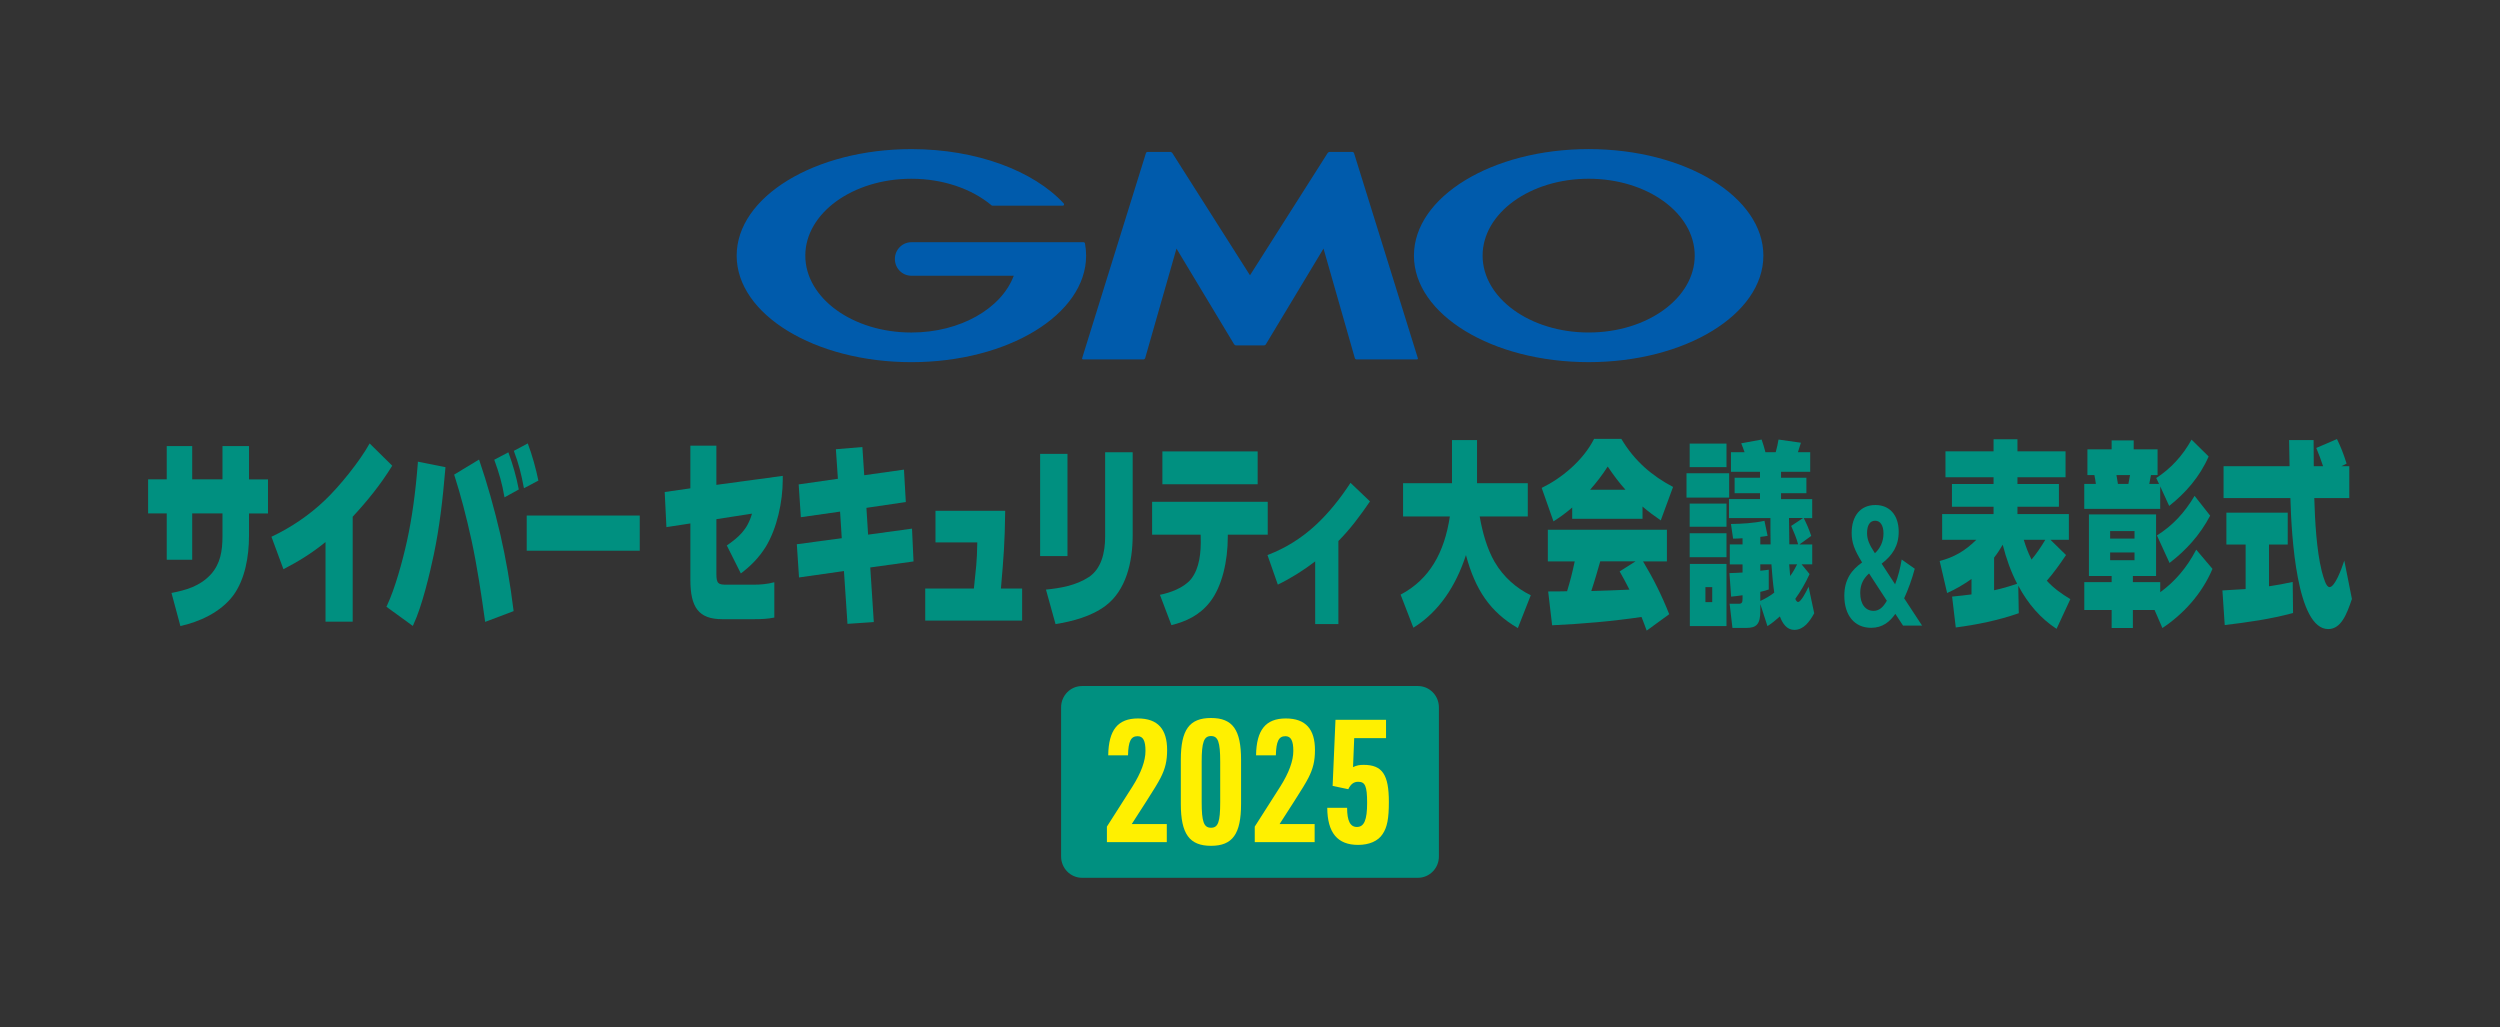 <svg fill="none" height="60" viewBox="0 0 146 60" width="146" xmlns="http://www.w3.org/2000/svg" xmlns:xlink="http://www.w3.org/1999/xlink"><rect x="0" y="0" width="146" height="60" fill="#333333" stroke="none"/><clipPath id="a"><path d="m0 0h146v60h-146z"/></clipPath><g clip-path="url(#a)"><path d="m73 20.172h.813c.041 0 .093-.029.114-.065l3.366-5.591 1.829 6.4c.012.04.054.073.096.073h3.531c.041 0 .065-.032.052-.073l-3.725-11.972c-.013-.04-.057-.073-.098-.073h-1.326c-.041 0-.094.029-.116.064l-4.537 7.142-4.537-7.142c-.023-.035-.074-.064-.116-.064h-1.326c-.041 0-.085.033-.098.073l-3.725 11.972c-.012.04.011.073.052.073h3.532c.041 0 .085-.033.096-.073l1.829-6.4 3.366 5.591c.022.035.073.065.114.065h.813z" fill="#005bac"/><path d="m63.359 14.208s0-.001 0-.002c-.008-.034-.037-.06-.073-.06h-10.062c-.532 0-.963.437-.963.979s.431.978.963.978h5.979c-.713 1.91-3.119 3.316-5.979 3.316-3.421 0-6.194-2.01-6.194-4.49 0-2.48 2.773-4.49 6.194-4.49 1.869 0 3.543.6 4.678 1.549.004.003.008.007.012.01.012.008.026.013.041.013h4.112c.041 0 .075-.034.075-.076 0-.019-.006-.035-.017-.049-.002-.002-.004-.006-.006-.008-1.75-1.893-5.077-3.17-8.894-3.17-5.635 0-10.204 2.785-10.204 6.221 0 3.436 4.569 6.221 10.204 6.221 5.635 0 10.204-2.785 10.204-6.221 0-.243-.023-.484-.068-.72z" fill="#005bac"/><path d="m92.778 8.707c-5.635 0-10.204 2.785-10.204 6.221 0 3.436 4.569 6.221 10.204 6.221 5.635 0 10.203-2.785 10.203-6.221 0-3.436-4.568-6.221-10.203-6.221zm0 10.711c-3.421 0-6.194-2.01-6.194-4.49 0-2.48 2.773-4.49 6.194-4.49s6.194 2.01 6.194 4.49c0 2.48-2.773 4.49-6.194 4.49z" fill="#005bac"/><g fill="#009080"><path d="m87.296 32.83c.513.878 1.278 1.536 2.102 1.931l-.755 1.919c-1.617-.937-2.489-2.242-3.031-4.264-.591 1.825-1.598 3.329-3.07 4.242l-.746-1.931c1.686-.89 2.557-2.45 2.876-4.565h-2.732v-1.942h2.857v-2.52h1.462v2.52h2.964v1.942h-2.809c.165.936.426 1.884.881 2.67z"/><path d="m97.706 28.438-.717 1.953c-.368-.255-.717-.508-1.066-.809v.716h-4.106v-.659c-.378.323-.678.544-1.094.809l-.688-1.954c1.143-.555 2.411-1.583 3.061-2.866h1.589c.775 1.306 1.811 2.173 3.021 2.808zm-.223 7.431-1.317.959c-.097-.266-.194-.531-.301-.797-1.734.255-3.467.404-5.22.485l-.232-1.976c.368 0 .736 0 1.104-.011.194-.635.309-1.086.446-1.745h-1.569v-1.849h6.954v1.849h-1.395c.61 1.017 1.084 1.965 1.53 3.086zm-3.593-8.623c-.309.486-.658.936-1.026 1.353h2.063c-.378-.416-.717-.879-1.036-1.353zm-.436 5.536c-.165.578-.329 1.156-.523 1.734.746-.023 1.482-.046 2.228-.081-.184-.359-.368-.716-.572-1.064l.929-.589z"/><path d="m100.982 27.64v1.421h-2.49v-1.421zm-.155-1.734v1.375h-2.15v-1.375zm0 3.503v1.352h-2.15v-1.352zm0 1.734v1.398h-2.15v-1.398zm-2.141 5.42v-3.629h2.14v3.629zm1.308-2.276h-.398v.879h.398zm5.84-2.497v1.168h-.62l.465.567c-.242.531-.503.982-.833 1.445.03.081.078.185.165.185.155 0 .436-.52.61-.89l.329 1.549c-.271.497-.62.971-1.162.971-.426 0-.678-.346-.843-.786-.261.231-.435.381-.726.567l-.417-1.294v.427c0 .763-.241.971-.804.971h-.823l-.165-1.41h.533c.194 0 .222-.092.222-.3v-.197c-.222.034-.445.058-.668.081l-.097-1.375c.262 0 .514-.023.765-.034v-.474h-.745v-1.168h.745v-.359c-.184.011-.368.023-.552.023l-.125-.856c.649-.011 1.317-.046 1.956-.185l.184.878c-.135.023-.281.046-.426.058v.44h.601c-.01-.508-.01-1.028-.01-1.536h-2.421v-1.109h1.811v-.346h-1.482v-.901h1.482v-.346h-1.695v-1.145h.794c-.058-.174-.127-.346-.194-.52l1.191-.219c.087.242.154.486.222.74h.6c.068-.242.126-.497.165-.74l1.307.185c-.057.185-.116.37-.174.555h.717v1.145h-1.704v.346h1.482v.901h-1.482v.346h1.821v1.109h-.494c.184.37.301.635.436 1.041l-.688.497h.747zm-2.383 1.168h-.65v.37c.165-.011.329-.034.494-.058v1.156c-.165.058-.329.104-.494.138v.531c.281-.127.563-.289.814-.486-.077-.544-.126-1.098-.164-1.653zm1.152-2.243.698-.463h-.824c.01.508.01 1.028.02 1.536h.513c-.097-.37-.252-.728-.407-1.075zm-.115 2.243c.02.242.039.44.058.682.145-.196.3-.463.406-.682h-.465z"/><path d="m107.708 34.798c0-.98.443-1.526 1.039-1.951-.443-.72-.61-1.145-.61-1.725 0-.997.515-1.629 1.388-1.629.814 0 1.359.572 1.359 1.561 0 .824-.363 1.378-.995 1.864l.785 1.206c.181-.468.305-.962.384-1.448l.763.538c-.16.607-.385 1.222-.618 1.725l1.046 1.595h-1.111l-.45-.685c-.313.451-.741.815-1.41.815-1.003 0-1.569-.763-1.569-1.864zm2.484.286-1.039-1.595c-.32.286-.516.633-.516 1.136 0 .667.313 1.049.777 1.049.334 0 .567-.217.777-.59zm-.196-3.928c0-.477-.189-.746-.487-.746-.299 0-.473.251-.473.72 0 .364.117.659.458 1.179.305-.278.501-.676.501-1.153z"/><path d="m117.897 35.812c-1.201.416-2.44.671-3.68.832l-.214-1.803c.378-.034.755-.081 1.133-.127v-.901c-.475.335-.911.589-1.424.82l-.436-1.872c.824-.208 1.492-.589 2.14-1.237h-1.995v-1.502h3.003v-.427h-2.431v-1.329h2.431v-.393h-2.809v-1.514h2.809v-.705h1.395v.705h2.809v1.514h-2.809v.393h2.421v1.329h-2.421v.427h3.003v1.502h-1.076l.91.89c-.359.531-.717 1.04-1.123 1.502.445.474.852.752 1.375 1.075l-.805 1.734c-.939-.612-1.665-1.457-2.236-2.52l.029 1.606zm-1.442-3.248v1.907c.483-.104.871-.219 1.346-.382-.368-.705-.639-1.479-.842-2.277-.155.266-.319.52-.503.752zm2.992-1.041h-1.26c.135.44.252.752.455 1.156.3-.359.563-.752.805-1.156z"/><path d="m126.002 26.241v1.502h-.387c-.03.174-.068.37-.097.52h.57l-.164-.346c.842-.544 1.539-1.294 2.062-2.242l.998.982c-.522 1.202-1.365 2.15-2.305 2.889l-.523-1.145v1.317h-4.436v-1.456h.678c-.019-.151-.048-.346-.087-.52h-.406v-1.502h1.414v-.52h1.288v.52h1.394zm2.257 5.859.949 1.121c-.62 1.479-1.724 2.658-2.924 3.456l-.456-1.052h-1.268v1.052h-1.24v-1.052h-1.598v-1.629h1.598v-.359h-1.327v-3.595h3.922v3.595h-1.355v.359h1.598v.59c.872-.635 1.559-1.445 2.102-2.485zm-3.603-.646v-.44h-1.424v.44zm-1.424.809v.451h1.424v-.451zm.455-4h.61c.03-.162.068-.346.097-.52h-.794c.029.174.058.346.087.52zm3.013 4.612-.736-1.606c.92-.578 1.599-1.306 2.199-2.311l.91 1.156c-.601 1.145-1.434 2.046-2.373 2.762z"/><path d="m132.509 34.24c.465-.07.92-.151 1.385-.255l.02 1.814c-1.318.359-2.655.543-3.99.705l-.135-2.022c.445-.023.901-.058 1.355-.081v-2.6h-1.123v-1.861h3.583v1.861h-1.094v2.439zm2.76-8.079 1.211-.52c.241.508.368.82.562 1.434l-.3.151h.456v1.861h-2.044c.039 1.306.126 3.017.435 4.264.117.427.252.936.456.936.301 0 .677-.982.862-1.549l.445 2.242c-.309.913-.639 1.757-1.385 1.757-1.83 0-2.149-5.398-2.208-7.651h-3.903v-1.861h3.855c-.01-.508-.02-1.017-.029-1.526h1.432c0 .508.01 1.017.01 1.526h.543c-.117-.359-.252-.716-.397-1.064z"/><path d="m12.994 26.052h1.548v1.943h1.109v1.99h-1.109v1.295c0 1.216-.23 2.552-.92 3.493-.75 1.002-2.008 1.55-3.087 1.788l-.52-1.932c.839-.167 1.649-.382 2.298-1.085.559-.62.68-1.371.68-2.242v-1.32h-1.768v2.707h-1.488v-2.707h-1.088v-1.99h1.088v-1.943h1.488v1.943h1.768v-1.943z"/><path d="m20.599 36.305h-1.589v-4.649c-.789.644-1.579 1.132-2.458 1.585l-.7-1.895c1.099-.513 2.208-1.252 3.137-2.147.829-.787 2.018-2.253 2.598-3.302l1.318 1.3c-.669 1.097-1.469 2.075-2.308 2.98v6.127z"/><path d="m24.401 27.05c-.135 1.739-.344 3.231-.637 4.562-.257 1.166-.697 2.764-1.163 3.752l-.034.071 1.54 1.119.036-.076c.514-1.094.963-3.015 1.185-4.064.346-1.648.523-3.211.681-5.052l.006-.079-1.609-.322-.007.091z"/><path d="m29.986 35.619c-.184-1.509-.44-2.983-.76-4.382-.369-1.579-.769-2.989-1.221-4.314l-.029-.085-1.454.88.023.071c.357 1.115.683 2.353.997 3.785.335 1.564.568 3.154.778 4.648l.013.096 1.664-.629z"/><path d="m37.361 30.108v2.054h-6.601v-2.054z"/><path d="m41.837 33.514c0 .585.12.632.609.632h1.566c.4 0 .809-.035 1.208-.143v2.062c-.39.083-.789.095-1.189.095h-1.855c-1.378 0-1.858-.692-1.858-2.3v-3.291l-1.399.215-.1-2.05 1.498-.215v-2.492h1.519v2.289l3.877-.525v.215c0 1.312-.34 2.849-.989 3.922-.41.655-.879 1.12-1.459 1.562l-.819-1.633c.68-.477 1.208-.918 1.469-1.86l-2.078.322v3.195z"/><path d="m48.816 26.235 1.547-.129.108 1.647 2.321-.327.108 1.893-2.301.339.098 1.565 2.565-.351.088 1.916-2.526.351.206 3.189-1.537.105-.206-3.084-2.624.374-.128-1.94 2.624-.351-.098-1.554-2.291.327-.127-1.916 2.291-.328-.118-1.729z"/><path d="m59.692 34.371v1.872h-5.659v-1.872h2.842c.12-1.228.18-1.454.199-2.693h-2.442v-1.848h4.071c-.02 1.86-.09 2.693-.249 4.542h1.239z"/><path d="m62.341 32.474h-1.598v-5.968h1.598zm3.807-1.212c0 1.597-.4 3.219-1.579 4.112-.839.632-1.958.918-2.926 1.073l-.559-2.015c.839-.083 1.749-.238 2.497-.727.729-.477.959-1.418.959-2.36v-4.934h1.608v4.85z"/><path d="m70.12 31.226h-2.837v-1.919h6.753v1.919h-2.333v.131c0 1.398-.327 2.89-1.044 3.804-.611.782-1.412 1.141-2.248 1.346l-.671-1.77c.58-.116 1.388-.395 1.817-.918.493-.619.592-1.543.564-2.462l-.004-.132m3.33-4.863v1.92h-5.564v-1.92z"/><path d="m78.162 36.447h-1.355v-3.662c-.675.517-1.426.992-2.182 1.357l-.604-1.726c1.067-.407 1.974-.984 2.777-1.716.766-.703 1.45-1.549 2.072-2.502l1.137 1.084c-.576.841-1.137 1.599-1.845 2.314v4.851z"/><path d="m30.297 28.586-.834.458c-.14-.823-.319-1.43-.599-2.194l.824-.435c.27.74.46 1.395.609 2.17z"/><path d="m31.442 28.066-.844.446c-.16-.847-.29-1.383-.59-2.182l.814-.435c.249.655.479 1.479.619 2.17z"/><path d="m82.806 40.064h-19.612c-.677 0-1.226.557-1.226 1.245v8.709c0 .688.549 1.245 1.226 1.245h19.612c.677 0 1.226-.558 1.226-1.245v-8.709c0-.688-.549-1.245-1.226-1.245z"/></g><path d="m64.643 48.274 1.499-2.351c.5-.797.754-1.484.754-2.072s-.137-.857-.461-.857c-.392 0-.539.299-.559 1.116h-1.156c.02-1.475.559-2.152 1.735-2.152s1.705.638 1.705 1.843c0 .638-.108 1.086-.382 1.624-.131.259-.408.717-.832 1.375l-.852 1.325h2.047v1.056h-3.497z" fill="#fff000"/><path d="m68.96 44.375c0-1.755.497-2.444 1.764-2.444 1.267 0 1.754.69 1.754 2.444v2.577c0 1.755-.497 2.444-1.754 2.444-1.257 0-1.764-.69-1.764-2.444zm2.3.111c0-1.157-.126-1.501-.536-1.501-.41 0-.546.345-.546 1.501v2.353c0 1.157.126 1.501.546 1.501.419 0 .536-.345.536-1.501z" fill="#fff000"/><path d="m73.277 48.274 1.499-2.351c.5-.797.754-1.484.754-2.072s-.137-.857-.461-.857c-.392 0-.538.299-.559 1.116h-1.156c.02-1.475.559-2.152 1.735-2.152s1.705.638 1.705 1.843c0 .638-.108 1.086-.382 1.624-.131.259-.408.717-.832 1.375l-.852 1.325h2.047v1.056h-3.497z" fill="#fff000"/><path d="m77.996 42.038h2.948v1.068h-1.858l-.069 1.693c.226-.101.364-.131.619-.131 1.091 0 1.474.565 1.474 2.166 0 .968-.098 1.481-.364 1.874-.266.413-.787.634-1.435.634-1.198 0-1.789-.705-1.799-2.165h1.159c0 .766.186 1.118.57 1.118.423 0 .599-.403.599-1.4 0-.998-.118-1.239-.521-1.239-.256 0-.432.131-.58.433l-.914-.192.167-3.858z" fill="#fff000"/></g></svg>